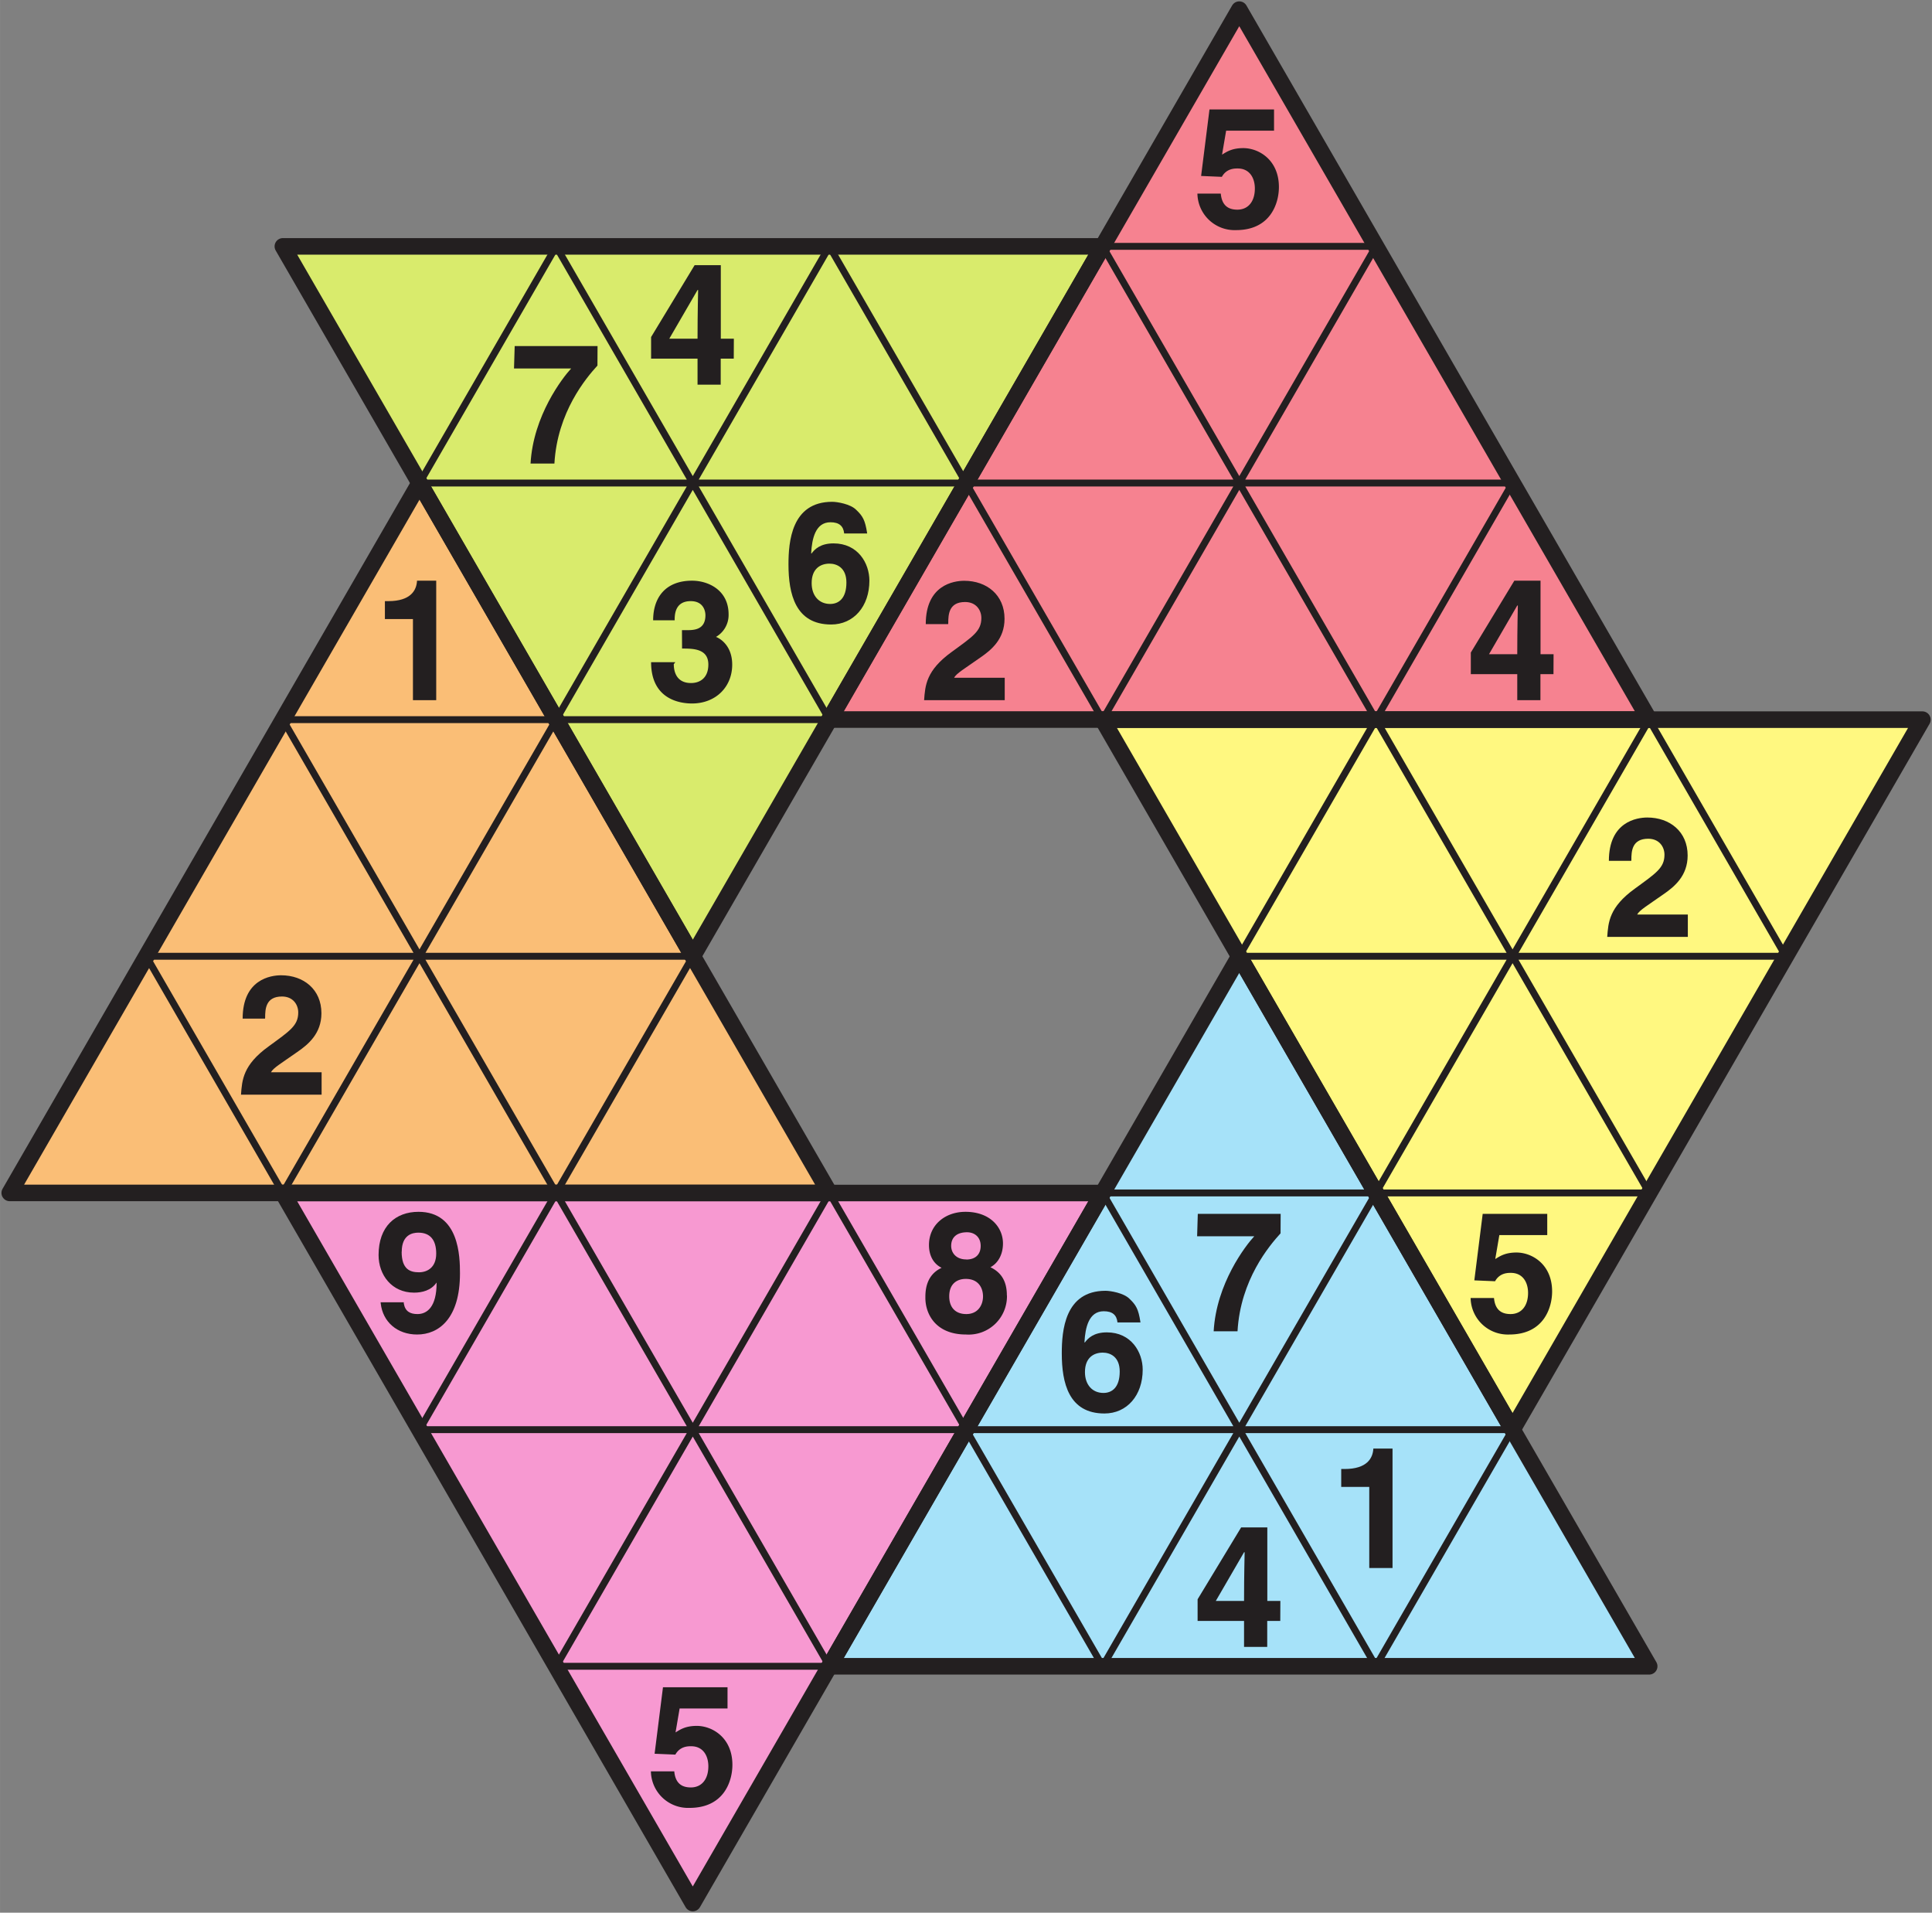 <svg xmlns="http://www.w3.org/2000/svg" xmlns:xlink="http://www.w3.org/1999/xlink" width="264.57" height="261.88" viewBox="0 0 198.425 196.411"><rect x="0" y="0" width="198.425" height="196.411" fill="#808080" stroke="none"/><defs><symbol overflow="visible" id="a"><path d="M3.4-9.88h4.9v-2.18H1.67L.81-5.23l2.13.09C3.42-6 4.24-6 4.56-6c1.25 0 1.77 1 1.77 2.06 0 1.3-.66 2.17-1.8 2.17-1.06 0-1.6-.56-1.7-1.65H.43A3.82 3.82 0 0 0 4.4.33c3.56 0 4.4-2.78 4.4-4.42 0-2.79-2.06-4-3.66-4-1.18 0-1.72.39-2.18.67l.42-2.46zm0 0"/></symbol><symbol overflow="visible" id="b"><path d="M8.98-12.06H.47L.4-9.76h5.87c-.87.93-3.9 4.84-4.17 9.76h2.45c.3-5.3 3.27-8.8 4.42-10.06zm0 0"/></symbol><symbol overflow="visible" id="c"><path d="M2.22-4.55l3-5.17h.06c0 .3-.06 2.19-.06 5H2.3zm6.73-.17H7.61v-7.55H4.92L.45-4.89v2.22h4.77V0H7.6v-2.67h1.34zm0 0"/></symbol><symbol overflow="visible" id="d"><path d="M1.17-8.33h2.88V0h2.39v-12.27H4.47c-.05 1-.66 2.1-2.95 2.1h-.35zm0 0"/></symbol><symbol overflow="visible" id="e"><path d="M3.63-5.3c1.1 0 2.7-.01 2.7 1.64 0 1.35-.83 1.9-1.78 1.9-1.61 0-1.77-1.36-1.77-1.94l.16-.2H.45C.45-.01 3.52.34 4.65.34c2.44 0 4.13-1.7 4.13-3.99 0-2.06-1.39-2.8-1.83-2.9v.14A2.6 2.6 0 0 0 8.41-8.8c0-2.54-2.13-3.47-3.75-3.47-2.72 0-4 1.72-4 4.07h2.21c0-.52 0-1.97 1.65-1.97 1.3 0 1.51 1.01 1.51 1.45 0 1.58-1.31 1.53-2.03 1.53h-.38zm0 0"/></symbol><symbol overflow="visible" id="f"><path d="M8.6-9.1c-.2-1.28-.44-1.71-1.12-2.35-.59-.6-1.96-.82-2.46-.82-4.2 0-4.49 4.13-4.49 6.43 0 3.01.7 6.17 4.38 6.17 2.32 0 3.93-1.86 3.93-4.5C8.84-5.97 7.66-8 5.16-8c-1.35 0-1.94.6-2.27 1.05L2.86-7c.08-1.48.44-3.17 1.98-3.17.9 0 1.33.39 1.41 1.15h2.36zM6.48-3.98c0 1.64-.8 2.2-1.67 2.2-1.14 0-1.9-.84-1.9-2.14 0-1.51.93-2 1.83-2 .75 0 1.74.41 1.74 1.94zm0 0"/></symbol><symbol overflow="visible" id="g"><path d="M2.9-7.9c0-.88.05-2.18 1.73-2.18 1.15 0 1.67.85 1.67 1.64 0 1.36-.88 1.9-3.05 3.49C.62-3.05.53-1.5.42 0H8.7v-2.3h-5.2c.23-.45 1.07-.93 2.67-2.06 1.17-.8 2.51-1.92 2.51-4 0-2.45-1.83-3.9-4.14-3.9-1.08 0-3.95.43-3.95 4.45h2.3zm0 0"/></symbol><symbol overflow="visible" id="h"><path d="M2.9-8.17c0-1.74 1.1-1.96 1.7-1.96 1.24 0 1.84.77 1.84 2.15 0 1.43-.92 1.92-1.77 1.92-.89 0-1.78-.28-1.78-2.11zM.74-2.87C.95-.96 2.44.33 4.48.33c2.2 0 4.4-1.61 4.4-6.28 0-1.7-.07-6.32-4.26-6.32-2.35 0-4.1 1.49-4.1 4.44 0 2.03 1.34 3.86 3.65 3.86.81 0 1.75-.22 2.3-1.03l.01.03c0 2.47-.98 3.2-1.96 3.2-.74 0-1.27-.26-1.41-1.09v-.12H.73zm0 0"/></symbol><symbol overflow="visible" id="i"><path d="M4.75-7.38c-1.03 0-1.55-.67-1.55-1.39 0-.87.57-1.4 1.63-1.4.76 0 1.4.48 1.4 1.4 0 .88-.54 1.4-1.48 1.4zm4.17 3.7c0-1.55-.65-2.4-1.69-2.9.85-.45 1.29-1.4 1.29-2.44 0-1.67-1.33-3.25-3.85-3.25-2.1 0-3.75 1.35-3.75 3.41 0 1.13.5 1.95 1.3 2.34C.55-5.75.55-4.05.55-3.44.55-1.78 1.6.33 4.73.33a3.94 3.94 0 0 0 4.2-4zm-2.45.1c0 .85-.49 1.81-1.72 1.81C3.65-1.77 3-2.44 3-3.59c0-1.32.83-1.79 1.7-1.79 1.33 0 1.77.96 1.77 1.8zm0 0"/></symbol><clipPath id="j"><path d="M112 73h86.43v75H112zm0 0"/></clipPath><clipPath id="k"><path d="M28 121h87v75.41H28zm0 0"/></clipPath></defs><path d="M127.28.99l42.1 72.9h-84.2zm0 0" fill="#f68290"/><path d="M197.44 73.9l-42.1 72.91-42.1-72.91zm0 0" fill="#fff880"/><path d="M169.38 171.11h-84.2l42.1-72.9zm0 0" fill="#a6e2f9"/><path d="M71.15 195.42l-42.1-72.91h84.2zm0 0" fill="#f799d1"/><path d="M1 122.5l42.09-72.9 42.1 72.9zm0 0" fill="#fabe76"/><path d="M29.05 25.3h84.2l-42.1 72.9zm0 0" fill="#d9eb6c"/><use xlink:href="#a" x="122.55" y="23.3" fill="#231f20"/><use xlink:href="#b" x="52.39" y="47.6" fill="#231f20"/><use xlink:href="#c" x="66.42" y="39.5" fill="#231f20"/><use xlink:href="#d" x="38.36" y="71.9" fill="#231f20"/><use xlink:href="#e" x="66.42" y="71.9" fill="#231f20"/><use xlink:href="#f" x="80.45" y="63.8" fill="#231f20"/><use xlink:href="#g" x="94.49" y="71.9" fill="#231f20"/><use xlink:href="#c" x="150.61" y="71.9" fill="#231f20"/><use xlink:href="#g" x="164.65" y="96.21" fill="#231f20"/><use xlink:href="#g" x="24.33" y="112.41" fill="#231f20"/><use xlink:href="#h" x="38.36" y="136.71" fill="#231f20"/><use xlink:href="#i" x="94.49" y="136.71" fill="#231f20"/><use xlink:href="#f" x="108.52" y="144.82" fill="#231f20"/><use xlink:href="#b" x="122.55" y="136.71" fill="#231f20"/><use xlink:href="#a" x="150.61" y="136.71" fill="#231f20"/><use xlink:href="#c" x="122.55" y="169.12" fill="#231f20"/><use xlink:href="#d" x="136.58" y="161.02" fill="#231f20"/><use xlink:href="#a" x="66.42" y="185.32" fill="#231f20"/><path d="M29.05 25.3h112.26M43.09 49.6h112.25M29.05 73.9h168.39M15.02 98.2h56.13M127.28 98.2h56.13M1 122.5h168.38M43.09 146.81h112.25M57.12 171.11h112.26M1 122.5l56.12-97.2M29.05 122.5l56.13-97.2M43.09 146.81L127.28 1M57.12 171.11l28.06-48.6M113.25 73.9l28.06-48.6M71.15 195.42L155.34 49.6M113.25 171.11l56.13-97.21M141.3 171.11l56.14-97.21M127.28.99L183.4 98.2M113.25 25.3l56.13 97.2M85.18 25.3l84.2 145.81M57.12 25.3l28.06 48.6M113.25 122.5l28.06 48.61M29.05 25.3l84.2 145.81M29.05 73.9l56.13 97.21M15.02 98.2l56.13 97.22" fill="none" stroke-width=".709" stroke-linecap="round" stroke-linejoin="round" stroke="#231f20" stroke-miterlimit="10"/><path d="M127.28.99l42.1 72.9h-84.2zm0 0" fill="none" stroke-width="1.701" stroke-linecap="round" stroke-linejoin="round" stroke="#231f20" stroke-miterlimit="10"/><g clip-path="url(#j)"><path d="M197.44 73.9l-42.1 72.91-42.1-72.91zm0 0" fill="none" stroke-width="1.701" stroke-linecap="round" stroke-linejoin="round" stroke="#231f20" stroke-miterlimit="10"/></g><path d="M169.38 171.11h-84.2l42.1-72.9zm0 0" fill="none" stroke-width="1.701" stroke-linecap="round" stroke-linejoin="round" stroke="#231f20" stroke-miterlimit="10"/><g clip-path="url(#k)"><path d="M71.15 195.42l-42.1-72.91h84.2zm0 0" fill="none" stroke-width="1.701" stroke-linecap="round" stroke-linejoin="round" stroke="#231f20" stroke-miterlimit="10"/></g><path d="M1 122.5l42.09-72.9 42.1 72.9zm0 0" fill="none" stroke-width="1.701" stroke-linecap="round" stroke-linejoin="round" stroke="#231f20" stroke-miterlimit="10"/><path d="M29.05 25.3h84.2l-42.1 72.9zm0 0" fill="none" stroke-width="1.701" stroke-linecap="round" stroke-linejoin="round" stroke="#231f20" stroke-miterlimit="10"/></svg>